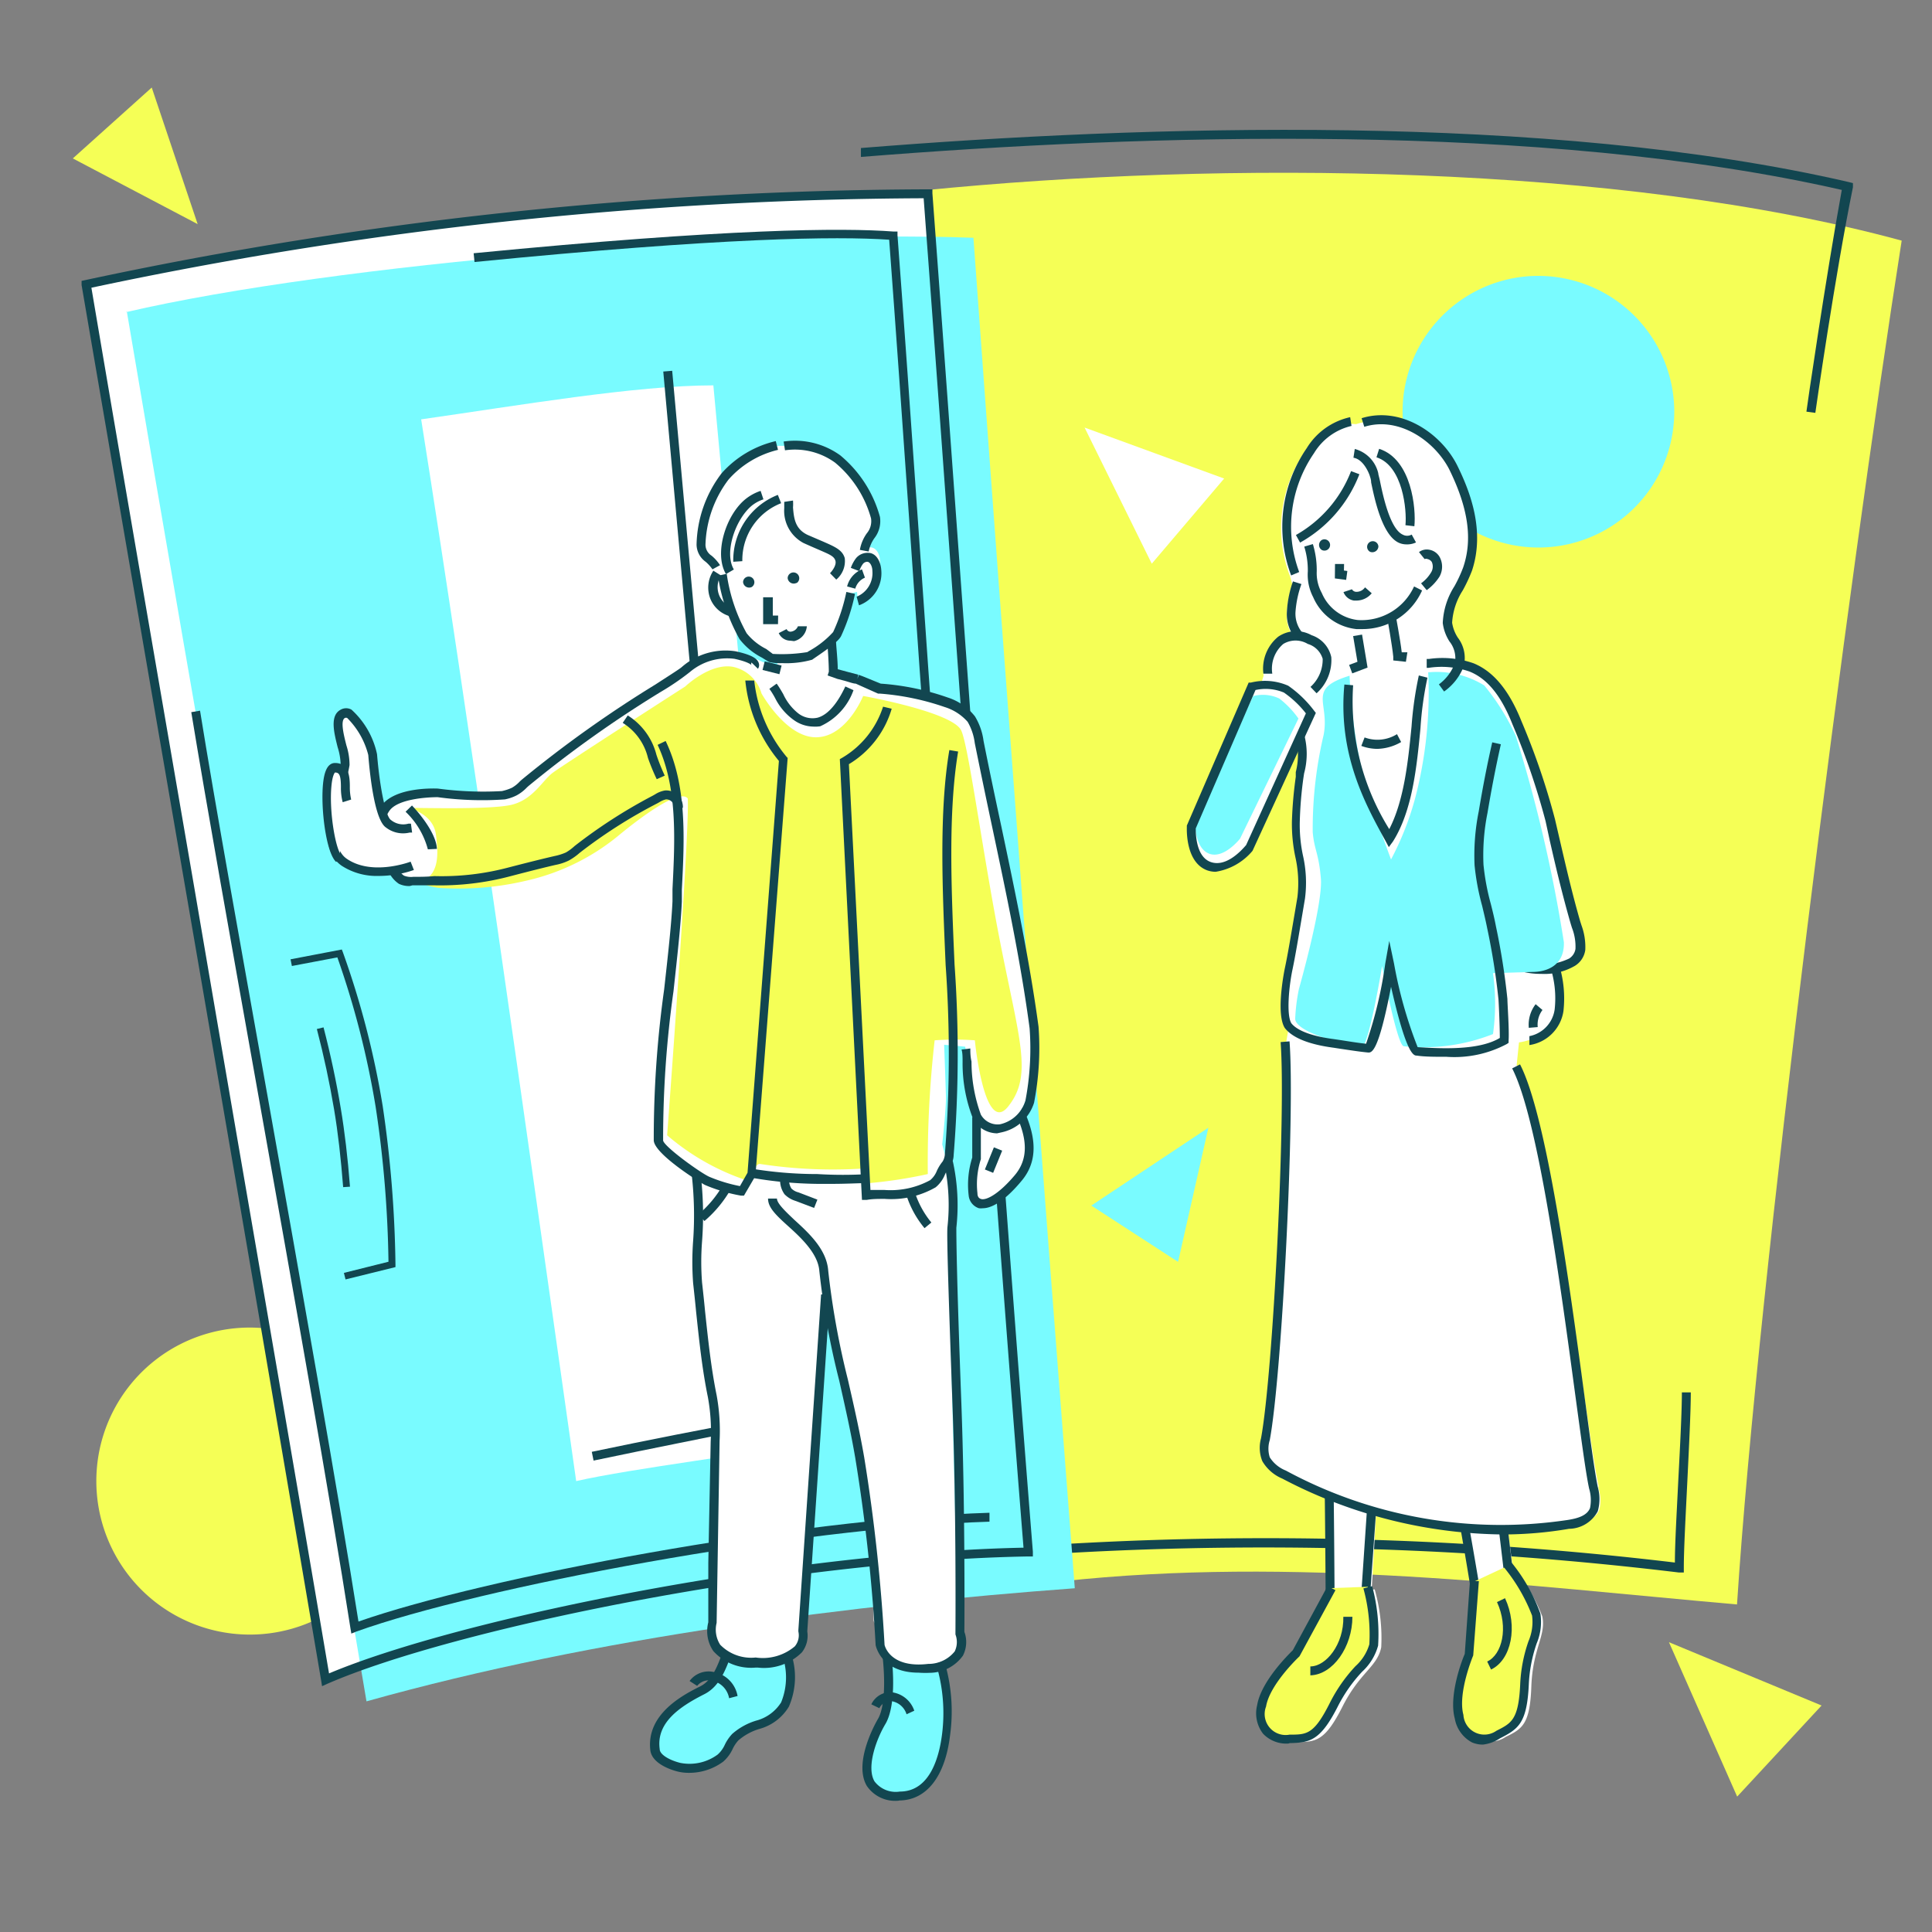 <svg xmlns="http://www.w3.org/2000/svg" xmlns:xlink="http://www.w3.org/1999/xlink" width="130" height="130" viewBox="0 0 130 130">
  <rect x="0" y="0" width="130" height="130" fill="#808080" stroke="none"/>
  <defs>
    <style>
      .cls-1 {
        fill: none;
      }

      .cls-2 {
        isolation: isolate;
      }

      .cls-3 {
        clip-path: url(#clip-path);
      }

      .cls-4 {
        mix-blend-mode: multiply;
      }

      .cls-5 {
        fill: #f5ff56;
      }

      .cls-6 {
        fill: #124650;
      }

      .cls-7 {
        fill: #fff;
      }

      .cls-8 {
        fill: #79fbff;
      }
    </style>
    <clipPath id="clip-path">
      <rect class="cls-1" y="4.84" width="130" height="120.33"/>
    </clipPath>
  </defs>
  <g class="cls-2">
    <g id="レイヤー_1" data-name="レイヤー 1">
      <g class="cls-3">
        <g class="cls-3">
          <path class="cls-5" d="M27.11,98.85A10.33,10.33,0,1,1,16,89.36a10.33,10.33,0,0,1,11.1,9.49"/>
          <path class="cls-5" d="M62.13,12.81c3.57,34,7.71,65.18,9.26,93.6,15.68-1.71,31.36.31,45.49,1.55,1.4-21.74,7.46-68.68,11.08-91.77-19.07-5.18-45.65-5.4-65.83-3.38"/>
          <path class="cls-6" d="M122.15,27.78l-.6-.08c0-.09,1.3-9,2.38-14.92-20.17-4.61-47-3.75-66-2.22l0-.6c19.13-1.54,46.19-2.4,66.47,2.29l.28.07,0,.28C123.48,18.48,122.16,27.69,122.15,27.78Z"/>
          <path class="cls-6" d="M52.65,106.39l-.09-.59a232.26,232.26,0,0,1,60.14-.66c0-1.33.13-3.47.23-5.56.12-2.27.24-4.62.24-5.89h.6c0,1.28-.12,3.64-.23,5.92s-.24,4.6-.24,5.86v.34l-.33,0A232.63,232.63,0,0,0,52.65,106.39Z"/>
          <path class="cls-7" d="M5.8,19.13C10.67,47.72,16.7,82.25,21.9,113c8.37-3.66,30.7-8.3,47.29-8.59C66.81,74.69,64.66,42.79,62.43,13A273.65,273.65,0,0,0,5.8,19.13"/>
          <path class="cls-8" d="M8.53,20.94c4.9,29,10.92,62.54,16.13,93.54,15.52-4.35,32.91-6.52,47.66-7.61C70,76.73,67.68,46.1,65.5,16c-15.14-.56-43,1.74-57,5"/>
          <path class="cls-7" d="M28.34,28.22c3.31,20.89,6.86,46.29,10.43,71.44,3.71-.85,12.23-1.89,16-2.65Q51.28,61.47,48,25.93c-5.24,0-13.15,1.36-19.68,2.29"/>
          <path class="cls-6" d="M39.94,98.28l-.12-.59c3.76-.79,7.59-1.54,11.37-2.24C48.93,71.94,46.72,48.25,44.63,25l.6-.05c2.1,23.31,4.31,47.1,6.59,70.7l0,.27-.28,0C47.71,96.7,43.79,97.47,39.94,98.28Z"/>
          <path class="cls-6" d="M21.67,113.46l-.06-.38C18.71,96,15.55,77.6,12.49,59.86c-2.44-14.16-4.83-28-7-40.68l0-.28.28-.06a274.15,274.15,0,0,1,56.56-6.1h.41l0,.27c.85,11.4,1.71,23.35,2.55,34.91,1.35,18.75,2.74,38.14,4.21,56.49l0,.32H69.2C53,105,30.54,109.58,22,113.31ZM6.15,19.36C8.29,32,10.66,45.7,13.08,59.76c3,17.61,6.18,35.82,9.06,52.84,8.76-3.69,30.71-8.13,46.73-8.46C67.41,85.89,66,66.61,64.68,48,63.85,36.5,63,24.65,62.15,13.34A273.79,273.79,0,0,0,6.15,19.36Z"/>
          <path class="cls-6" d="M23.64,109.92l-.06-.36c-1.39-8.92-3.83-22.6-6.19-35.82-1.8-10.09-3.5-19.61-4.52-25.82l.59-.1c1,6.21,2.72,15.73,4.52,25.81,2.33,13.06,4.73,26.55,6.14,35.48,8.57-3,29.56-6.92,42.46-7.32l0,.6c-13,.41-34.32,4.41-42.62,7.4Z"/>
          <path class="cls-6" d="M62.57,54.4C62.12,48.54,61.66,42,61.18,35c-.44-6.31-.9-12.84-1.35-18.87-3.53-.24-11.22-.15-27.9,1.5l-.06-.59C49,15.37,56.7,15.32,60.13,15.58l.26,0,0,.25c.46,6.11.92,12.73,1.37,19.14.48,6.94.94,13.5,1.39,19.37Z"/>
          <polygon class="cls-7" points="77.5 37.93 82.37 32.2 72.98 28.77 77.5 37.93"/>
          <path class="cls-8" d="M112.63,27a9.14,9.14,0,1,1-9.83-8.41A9.16,9.16,0,0,1,112.63,27"/>
          <path class="cls-7" d="M107.57,100c-.8-3.6-3-23.52-5.52-28.31l.16-1.55a3.69,3.69,0,0,0,.79-.2,2.46,2.46,0,0,0,1.8-2,6.61,6.61,0,0,0-.29-2.82c.86-.15,1.63-.53,1.72-1.29a4.65,4.65,0,0,0-.35-1.8c-.68-2.27-1.21-4.58-1.78-6.88a48,48,0,0,0-2.31-6.51c-.61-1.49-1.53-3.09-3.1-3.71a3.63,3.63,0,0,0-.81-.22c.32-1-.81-1.9-.84-2.76-.06-1.33.89-2.37,1.31-3.63.77-2.34.08-4.65-1-6.84s-3.76-3.7-6.1-2.94l-.82-.06a4.28,4.28,0,0,0-2.69,2,9.06,9.06,0,0,0-.93,8.31l.16.59a6.51,6.51,0,0,0-.39,2,2.4,2.4,0,0,0,.57,1.62c-1.52-.25-2.24,1.2-2.13,2.48l-.25.82a4.82,4.82,0,0,0-.76.11l-4,9.52s-.09,2.14,1.2,2.6,2.73-1.28,2.73-1.28l3.35-7.53a5.86,5.86,0,0,1,0,2.76,29.25,29.25,0,0,0-.22,3c-.07,1.84.7,3.34.42,5.13-.33,2.12-.58,3.74-.79,4.82-.17.83-.46,3,0,3.79l-.19,1.11c.41,4.65-.24,22.24-1,26.76a2.21,2.21,0,0,0,.08,1.34,2.55,2.55,0,0,0,1.22,1c1,.5,2,1,3,1.35.06,2.63.11,5.31.13,6.43l-2.22,4.22s-2.06,2-2.3,3.58.69,2.26,1.91,2.22,1.83-.07,3-2.39,2.35-2.68,2.61-4a11.93,11.93,0,0,0-.44-3.89H92.3l.3-5.2a32,32,0,0,0,6.26,1.16c.33,1.7.59,3.16.71,3.84l-.29,4.68s-1.07,2.62-.63,4.22a1.7,1.7,0,0,0,2.65,1.23c1.1-.54,1.65-.81,1.74-3.39s1-3.42.74-4.72a11.33,11.33,0,0,0-2-3.34l-.31-2.44a26.23,26.23,0,0,0,4.46-.42c.69-.13,1.45-.35,1.69-1a2.72,2.72,0,0,0-.07-1.46"/>
          <path class="cls-7" d="M99.26,107.11S97.39,95.62,96.57,94a16.56,16.56,0,0,1-1-8l4.13,1.43c-.09,3,.28,3,.33,6.39l1.53,12.93"/>
          <path class="cls-6" d="M99,107.16c-.64-4-2-11.79-2.66-13.07-.89-1.8-1.26-4.85-1-8.15l0-.39,4.71,1.63v.22a20.56,20.56,0,0,0,.13,3.19,29.1,29.1,0,0,1,.2,3.18l1.53,12.91-.6.07L99.77,93.81a31,31,0,0,0-.2-3.15,20.34,20.34,0,0,1-.14-3.06l-3.55-1.23a16.1,16.1,0,0,0,1,7.46c.83,1.68,2.64,12.76,2.72,13.23Z"/>
          <path class="cls-5" d="M99.21,106.41l-.35,5s-1.11,2.61-.68,4.21a1.7,1.7,0,0,0,2.64,1.26c1.1-.53,1.65-.79,1.77-3.38s1.08-3.4.79-4.71a12.12,12.12,0,0,0-2-3.39"/>
          <path class="cls-6" d="M99.78,117.39a1.85,1.85,0,0,1-.74-.15,2.26,2.26,0,0,1-1.15-1.6c-.43-1.57.51-4,.67-4.35l.35-4.9.6,0-.38,5s-1.06,2.53-.66,4a1.41,1.41,0,0,0,2.22,1.07c1-.51,1.49-.72,1.6-3.12a10.07,10.07,0,0,1,.56-2.91,3.26,3.26,0,0,0,.24-1.72,11.71,11.71,0,0,0-1.91-3.27l.47-.37a11.68,11.68,0,0,1,2,3.51,3.73,3.73,0,0,1-.25,2,9.73,9.73,0,0,0-.53,2.76c-.12,2.64-.72,3-1.94,3.63A2.65,2.65,0,0,1,99.78,117.39Z"/>
          <path class="cls-6" d="M100.33,112.34l-.26-.54c1-.46,1.45-2.28.66-4l.54-.26C102.15,109.42,101.7,111.69,100.33,112.34Z"/>
          <path class="cls-7" d="M90.89,28.36a4.28,4.28,0,0,0-2.71,2,9.06,9.06,0,0,0-1,8.29"/>
          <path class="cls-6" d="M86.88,38.72a9.31,9.31,0,0,1,1.05-8.57,4.58,4.58,0,0,1,2.92-2.08l.09.59a4,4,0,0,0-2.52,1.83,8.74,8.74,0,0,0-1,8Z"/>
          <path class="cls-7" d="M89.5,107.58s-.06-12.11-.22-13.42a26.83,26.83,0,0,1,1.1-8l3.8,2.16c-.64,3-.87,3-1.43,6.29l-.88,13"/>
          <path class="cls-6" d="M92.17,107.64l-.6,0,.88-13a34.48,34.48,0,0,1,.81-3.78c.16-.59.34-1.27.58-2.34l-3.27-1.86a26.36,26.36,0,0,0-1,7.49c.17,1.32.23,13,.23,13.46h-.6c0-.12-.06-12.1-.22-13.38a26.42,26.42,0,0,1,1.11-8.1l.11-.38,4.32,2.47,0,.21c-.26,1.22-.46,1.95-.63,2.59a35,35,0,0,0-.8,3.69Z"/>
          <path class="cls-7" d="M86.47,70.09c.35,4.66-.49,22.24-1.33,26.75a2.16,2.16,0,0,0,.07,1.35,2.5,2.5,0,0,0,1.21,1,30.87,30.87,0,0,0,19.2,3.35c.69-.12,1.45-.33,1.7-1a2.74,2.74,0,0,0,0-1.47c-.77-3.61-2.73-23.55-5.2-28.37"/>
          <path class="cls-6" d="M101.1,103.25a32.52,32.52,0,0,1-14.82-3.76,2.81,2.81,0,0,1-1.34-1.17,2.39,2.39,0,0,1-.09-1.53c.82-4.43,1.68-21.87,1.32-26.67l.6-.05c.37,4.83-.5,22.38-1.33,26.83a1.91,1.91,0,0,0,0,1.16,2.27,2.27,0,0,0,1.08.89,30.41,30.41,0,0,0,19,3.32c.62-.1,1.27-.28,1.47-.8a2.67,2.67,0,0,0-.06-1.3c-.22-1-.53-3.35-.93-6.28-1-7.41-2.5-18.6-4.25-22l.53-.27c1.8,3.5,3.32,14.75,4.32,22.2.39,2.92.7,5.23.91,6.23a3,3,0,0,1,0,1.64,2.22,2.22,0,0,1-1.93,1.18A26.59,26.59,0,0,1,101.1,103.25Z"/>
          <path class="cls-7" d="M97,46.29a3.49,3.49,0,0,0,1.19-1.58c.38-1-.77-1.93-.8-2.8,0-1.33.92-2.37,1.35-3.62.8-2.33.13-4.65-1-6.85s-3.72-3.74-6.07-3"/>
          <path class="cls-7" d="M88,36.69c.52,1.8-.06,2,.62,3.34a3.33,3.33,0,0,0,2.67,2,4.11,4.11,0,0,0,4.08-2.43"/>
          <path class="cls-6" d="M91.63,42.33h-.36a3.58,3.58,0,0,1-2.91-2.15A3.26,3.26,0,0,1,88,38.45a5.35,5.35,0,0,0-.24-1.67l.58-.17a6,6,0,0,1,.26,1.84,2.76,2.76,0,0,0,.34,1.45,3,3,0,0,0,2.42,1.82,3.88,3.88,0,0,0,3.79-2.26l.54.27A4.39,4.39,0,0,1,91.63,42.33Z"/>
          <path class="cls-6" d="M88.93,37a.4.4,0,0,1,0-.66.38.38,0,1,1,0,.66"/>
          <path class="cls-6" d="M92.19,37.13a.38.38,0,1,1,.56-.36.41.41,0,0,1-.56.36"/>
          <path class="cls-7" d="M91.19,31.79a8.6,8.6,0,0,1-3.85,4.45"/>
          <path class="cls-6" d="M87.48,36.51,87.2,36a8.4,8.4,0,0,0,3.71-4.3l.56.21A8.94,8.94,0,0,1,87.48,36.51Z"/>
          <polyline class="cls-7" points="91.35 42.75 91.68 44.72 90.88 45.02"/>
          <polygon class="cls-6" points="90.99 45.31 90.78 44.74 91.34 44.53 91.05 42.8 91.65 42.7 92.02 44.92 90.99 45.31"/>
          <path class="cls-7" d="M93.6,41.47s.35,1.92.42,2.69l.62.07"/>
          <path class="cls-6" d="M94.6,44.53l-.85-.09,0-.25c-.07-.75-.41-2.65-.42-2.67l.59-.11c0,.07.3,1.61.4,2.48l.38,0Z"/>
          <path class="cls-7" d="M104.55,65a7,7,0,0,1,.3,3,2.4,2.4,0,0,1-2,2"/>
          <path class="cls-6" d="M102.91,70.32l0-.6a2.13,2.13,0,0,0,1.7-1.8,6.8,6.8,0,0,0-.3-2.87l.59-.15a7.64,7.64,0,0,1,.3,3.14A2.72,2.72,0,0,1,102.91,70.32Z"/>
          <path class="cls-7" d="M87.31,39.21a6.87,6.87,0,0,0-.42,2A2.32,2.32,0,0,0,87.65,43c.35.28.84.45,1,.88"/>
          <path class="cls-6" d="M88.34,44c-.07-.2-.28-.34-.53-.5a2.71,2.71,0,0,1-.35-.24,2.55,2.55,0,0,1-.87-2.05A7.26,7.26,0,0,1,87,39.12l.57.18a7,7,0,0,0-.4,1.89,2,2,0,0,0,.65,1.58,2.28,2.28,0,0,0,.3.21,1.59,1.59,0,0,1,.77.82Z"/>
          <path class="cls-6" d="M96,39.71l-.38-.46a2.43,2.43,0,0,0,.66-.71.75.75,0,0,0,.06-.73.47.47,0,0,0-.28-.19.25.25,0,0,0-.2,0l-.38-.47a.87.87,0,0,1,.69-.16,1,1,0,0,1,.69.47,1.37,1.37,0,0,1,0,1.34A3.35,3.35,0,0,1,96,39.71Z"/>
          <path class="cls-7" d="M103.56,67.76a2,2,0,0,0-.39,1.37"/>
          <path class="cls-6" d="M102.87,69.16a2.26,2.26,0,0,1,.46-1.59l.46.39-.23-.2.23.2a1.63,1.63,0,0,0-.32,1.15Z"/>
          <polygon class="cls-6" points="90.58 39.02 89.82 38.92 89.83 37.95 90.44 37.95 90.43 38.39 90.66 38.42 90.58 39.02"/>
          <path class="cls-6" d="M91.3,40.41l-.2,0a.9.9,0,0,1-.7-.57l.57-.19a.34.34,0,0,0,.25.17.69.69,0,0,0,.63-.3l.45.4A1.33,1.33,0,0,1,91.3,40.41Z"/>
          <path class="cls-5" d="M89.59,106.86l-2.36,4.37s-2.07,1.92-2.34,3.56.66,2.26,1.89,2.23,1.83,0,3-2.35,2.38-2.66,2.65-4a11.78,11.78,0,0,0-.4-3.9"/>
          <path class="cls-6" d="M86.69,117.32a2.16,2.16,0,0,1-1.7-.66,2.25,2.25,0,0,1-.4-1.92c.27-1.61,2.11-3.41,2.4-3.7l2.34-4.32.53.28-2.42,4.45s-2,1.87-2.25,3.38a1.41,1.41,0,0,0,1.58,1.89c1.17,0,1.65,0,2.74-2.19a10.54,10.54,0,0,1,1.7-2.42,3.18,3.18,0,0,0,.93-1.47,11.74,11.74,0,0,0-.4-3.76l.59-.15a12.39,12.39,0,0,1,.4,4,3.71,3.71,0,0,1-1.07,1.75,10.06,10.06,0,0,0-1.62,2.3c-1.19,2.36-1.9,2.48-3.26,2.51Z"/>
          <path class="cls-6" d="M88.17,112.73v-.6c1.06,0,2.26-1.49,2.22-3.34H91C91,110.81,89.69,112.69,88.17,112.73Z"/>
          <path class="cls-7" d="M88.22,48a7.32,7.32,0,0,0-1.67-1.61,3.63,3.63,0,0,0-2.28-.18l-4.11,9.48s-.11,2.13,1.17,2.61S84.08,57,84.08,57Z"/>
          <path class="cls-8" d="M87.37,48.35A6.23,6.23,0,0,0,86.08,47a2.59,2.59,0,0,0-1.76-.16l-3.91,8.36s-.08,1.81.92,2.23,2.11-1,2.11-1Z"/>
          <path class="cls-7" d="M85.29,45.3c-.12-1.45.84-3.14,2.81-2.28s1,2.69.28,3.41"/>
          <path class="cls-6" d="M88.59,46.65l-.41-.43A2.48,2.48,0,0,0,89,44.33a1.48,1.48,0,0,0-1-1,1.6,1.6,0,0,0-1.65,0,2.19,2.19,0,0,0-.74,2l-.6,0a2.78,2.78,0,0,1,1-2.49,2.14,2.14,0,0,1,2.24-.1,2,2,0,0,1,1.33,1.48A3,3,0,0,1,88.59,46.65Z"/>
          <path class="cls-6" d="M103.71,65.53a5.25,5.25,0,0,1-1.29-.15l.16-.58a4.54,4.54,0,0,0,3-.3.93.93,0,0,0,.43-.65,3.5,3.5,0,0,0-.24-1.43l-.08-.26c-.54-1.87-1-3.79-1.42-5.65L104,55.26a47.69,47.69,0,0,0-2.22-6.5c-.77-1.95-1.69-3.08-2.89-3.57a5.75,5.75,0,0,0-2.78-.25H96l0-.6h.15a6.32,6.32,0,0,1,3,.29c1.35.55,2.4,1.83,3.23,3.91a47.93,47.93,0,0,1,2.25,6.58l.29,1.25c.43,1.85.87,3.77,1.41,5.63l.08.25a4.24,4.24,0,0,1,.26,1.67,1.49,1.49,0,0,1-.7,1.07A4.07,4.07,0,0,1,103.71,65.53Z"/>
          <path class="cls-8" d="M90.8,45.47c-2.91.9-1.3,1.79-1.74,4A27.53,27.53,0,0,0,88.33,56c.11,1.22.41,1.41.55,3.13s-1.48,7.42-1.48,7.42a12.55,12.55,0,0,0-.25,2c0,.57,1.45,1.35,4.47,1.9C92.09,70.5,93,65,93,65s1,5.35,1.46,5.4a12.73,12.73,0,0,0,6-.82,14.77,14.77,0,0,0,0-4.1l2.65-.08c.93,0,2.17-.4,2.12-2A97.27,97.27,0,0,0,102,49.53a15.43,15.43,0,0,0-2.13-3.41,6.09,6.09,0,0,0-3.77-.88,28.11,28.11,0,0,1-.65,7.53,19.78,19.78,0,0,1-1.85,5.06s-1.15-3-1.94-5.88a37.32,37.32,0,0,1-.85-6.48"/>
          <path class="cls-6" d="M93.45,57l-.24-.45c-1.35-2.45-3.19-5.8-2.75-10.49l.59.05a16.25,16.25,0,0,0,2.43,9.68c1-1.93,1.27-4.57,1.5-6.91a24.27,24.27,0,0,1,.49-3.43l.58.15A22.9,22.9,0,0,0,95.58,49c-.25,2.6-.54,5.54-1.85,7.62Z"/>
          <path class="cls-7" d="M94.16,49.67a2.82,2.82,0,0,1-2.45.23"/>
          <path class="cls-6" d="M92.67,50.39a3.13,3.13,0,0,1-1.07-.2l.22-.57A2.48,2.48,0,0,0,94,49.4l.28.53A3.35,3.35,0,0,1,92.67,50.39Z"/>
          <path class="cls-6" d="M94.62,36.63a1.25,1.25,0,0,1-.5-.11C93,36,92.5,33.61,92.26,32.46c0-.21-.07-.36-.09-.44s-.39-1.11-1.1-1.22l.09-.59a2.21,2.21,0,0,1,1.58,1.63c0,.08.06.26.11.5.18.88.66,3.23,1.53,3.63a.62.62,0,0,0,.61,0l.29.53A1.4,1.4,0,0,1,94.62,36.63Z"/>
          <path class="cls-6" d="M95.17,35.41l-.6-.07c.1-1-.17-4-1.95-4.57l.18-.57C95,30.91,95.29,34.26,95.17,35.41Z"/>
          <path class="cls-6" d="M97.34,71.11c-.76,0-1.47,0-2-.08-.21,0-.69,0-1.74-4.63-.86,4.48-1.31,4.44-1.56,4.42-.63-.06-1.36-.18-1.85-.25l-.45-.07c-1.67-.22-2.78-.67-3.29-1.33-.63-1,0-4,0-4,.19-.88.4-2.14.67-3.73l.18-1.07a8,8,0,0,0-.14-2.71,10.77,10.77,0,0,1-.23-2.39,27.64,27.64,0,0,1,.26-3l0-.32a4.67,4.67,0,0,0,0-2.32l.56-.22a5,5,0,0,1,0,2.63l-.05.33a25.94,25.94,0,0,0-.24,2.91,9.84,9.84,0,0,0,.21,2.27,8.26,8.26,0,0,1,.14,2.91l-.18,1.07c-.27,1.6-.48,2.86-.67,3.75-.23,1.11-.41,3-.07,3.57.26.34,1,.83,2.87,1.07l.47.07c.45.07,1.11.18,1.69.24a28.36,28.36,0,0,0,1.29-5.39l.27-1.53.32,1.52a29.43,29.43,0,0,0,1.59,5.63c1.48.09,4.1.25,5.53-.62,0-.72-.06-2.12-.09-2.58a45.39,45.39,0,0,0-.76-4.8c-.1-.51-.22-1-.34-1.51a16.25,16.25,0,0,1-.51-2.73,15,15,0,0,1,.28-3.62c.26-1.56.56-3.13.91-4.65l.58.13c-.34,1.51-.64,3.07-.9,4.62a14.44,14.44,0,0,0-.27,3.48,15.81,15.81,0,0,0,.49,2.63c.13.51.25,1,.35,1.53a46.38,46.38,0,0,1,.77,4.88c0,.38.13,2.07.08,2.8v.15l-.12.08A7.5,7.5,0,0,1,97.34,71.11Z"/>
          <path class="cls-7" d="M67.85,73.3c1,1.91,2.22,4.16.66,6s-2.83,2.18-3,1a5.73,5.73,0,0,1,.25-2.44V75.15"/>
          <path class="cls-6" d="M66.13,81.3a1.09,1.09,0,0,1-.26,0,1,1,0,0,1-.69-.86,6.06,6.06,0,0,1,.24-2.55l0-2.71H66L66,78a5.47,5.47,0,0,0-.23,2.29c0,.33.2.37.25.39.36.1,1.2-.35,2.25-1.59,1.45-1.7.31-3.8-.7-5.66l.53-.28c1,1.82,2.34,4.32.62,6.33C67.73,80.67,66.82,81.3,66.13,81.3Z"/>
          <path class="cls-8" d="M49.34,110.1c-.61,1.53-.91,3-2.09,3.63s-3.45,1.82-3.19,4c.07.62,1,1,1.6,1.18a3.48,3.48,0,0,0,2.78-.61c.48-.37.62-1,1-1.41,1.11-1,2.54-.75,3.35-2.2a4.71,4.71,0,0,0,.09-3.42"/>
          <path class="cls-6" d="M46.34,119.29a3.08,3.08,0,0,1-.75-.09c-.29-.07-1.72-.48-1.83-1.43-.29-2.46,2.26-3.75,3.36-4.3.84-.43,1.19-1.42,1.6-2.58.11-.29.22-.6.34-.9l.56.22c-.12.3-.23.6-.33.89-.44,1.22-.85,2.37-1.9,2.9-1.62.82-3.25,1.9-3,3.69,0,.4.73.77,1.38.93a3.19,3.19,0,0,0,2.52-.56,2,2,0,0,0,.49-.68,2.9,2.9,0,0,1,.49-.71,4.35,4.35,0,0,1,1.6-.89,2.83,2.83,0,0,0,1.69-1.23,4.45,4.45,0,0,0,.07-3.18l.57-.21a5,5,0,0,1-.12,3.68,3.33,3.33,0,0,1-2,1.5,3.86,3.86,0,0,0-1.4.77,2.39,2.39,0,0,0-.37.55,2.58,2.58,0,0,1-.65.88A3.85,3.85,0,0,1,46.34,119.29Z"/>
          <path class="cls-6" d="M49.06,114.27a1.46,1.46,0,0,0-1.15-1.18,1,1,0,0,0-1,.35l-.51-.33a1.59,1.59,0,0,1,1.6-.61,2,2,0,0,1,1.63,1.62Z"/>
          <path class="cls-8" d="M59.52,110.37c.32,1.61.47,4.34-.2,5.47s-2.31,5,1.23,5c2.17,0,2.92-2.35,3.14-4.14a11.49,11.49,0,0,0-1-6.41l-.16-.33"/>
          <path class="cls-6" d="M60.5,121.16a2.3,2.3,0,0,1-2.18-1c-.93-1.6.67-4.35.74-4.47.62-1,.47-3.71.17-5.27l.59-.11c.31,1.59.51,4.42-.24,5.69-.6,1-1.3,2.89-.74,3.86a1.79,1.79,0,0,0,1.71.69c2.07,0,2.66-2.43,2.84-3.87a11.3,11.3,0,0,0-1-6.25c-.06-.11-.11-.22-.16-.33l.54-.27.16.34a11.76,11.76,0,0,1,1,6.58c-.33,2.78-1.58,4.39-3.43,4.4Z"/>
          <path class="cls-6" d="M61,115.35a1.27,1.27,0,0,0-1.07-.89.86.86,0,0,0-.76.48l-.54-.26a1.43,1.43,0,0,1,1.29-.82h0a1.84,1.84,0,0,1,1.6,1.25Z"/>
          <path class="cls-7" d="M69.58,69.15c-.86-6.45-2.43-12.82-3.69-19.21a4.09,4.09,0,0,0-.53-1.54,3.59,3.59,0,0,0-1.71-1.16,17.35,17.35,0,0,0-4.46-.92l-3-1.09-.28-2.08a1.91,1.91,0,0,0,.48-.5,16.37,16.37,0,0,0,.93-2.74l.61-.14a2,2,0,0,0,1.28-2.05c0-.39-.22-.85-.61-.89a.56.56,0,0,0-.38.1c.14-1,.79-1,.64-2a8,8,0,0,0-2.45-4.05A4.94,4.94,0,0,0,52.78,30l-.5,0A6.73,6.73,0,0,0,48.79,32a7.55,7.55,0,0,0-1.62,4.5c0,.83.58.91,1,1.61v.21a2.27,2.27,0,0,0,1,2.82h0A5.81,5.81,0,0,0,50,42.83a5.92,5.92,0,0,0,1.9,1.45,1.39,1.39,0,0,0,.35,0l.12.73-1.47-.66c-.27,0-.52-.07-.76-.12s-.43-.13-.75-.2a3.09,3.09,0,0,0-1.25,0,3.34,3.34,0,0,0-.87.24l-.29.19a4.63,4.63,0,0,0-.84.55c.1.11-8,5-10.84,7.65a3.2,3.2,0,0,1-.73.59,3.67,3.67,0,0,1-.73.24c-.67.17-.88-.28-1.57-.21a12.18,12.18,0,0,1-2.83,0s-2.75-.07-3.54,1-.17,2.8.51,4.08a1.55,1.55,0,0,0,.57.71,1.52,1.52,0,0,0,.79.12c2.09-.1,4.49,0,6.48-.64,0,0,1.89-.5,3.07-.77a4,4,0,0,0,.83-.26,4.6,4.6,0,0,0,.67-.49,33,33,0,0,1,5-3.5,1.55,1.55,0,0,1,.55-.22.82.82,0,0,1,.88.85l.16-.33.2.38a63.84,63.84,0,0,1-.22,7c-.38,4-1.14,14.23-1.14,14.23l2.43,2.07c.28,3.61-.11,5,.15,8.71l.81,7.3.36,1,0,13.5s-1.34,3.47,2.28,3.74,3.75-1.52,3.75-1.52l1.76-22.83c0,3.71,1.47,7.15,2,10.8a91.29,91.29,0,0,1,1,10.87l.67,1.42s-.27,1.93,2.69,1.58,2.35-1.84,2.35-1.84-.74-26-.63-27.61c.27-3.81.35-2.51-.47-5.63,0,0,.27-2.4.25-3.21s-.12-3.49-.12-3.49l1.42.13s.42,3.92.52,4.14a1.91,1.91,0,0,0,1.73,1.2c2.31,0,2.56-5.16,2.34-6.78"/>
          <path class="cls-6" d="M58.45,37.11,57.86,37a2.7,2.7,0,0,1,.47-1.12,1.26,1.26,0,0,0,.28-1,7.43,7.43,0,0,0-2.42-3.75,4.6,4.6,0,0,0-3.37-.83l-.09-.59a5.21,5.21,0,0,1,3.81.93,8.17,8.17,0,0,1,2.67,4.14,1.86,1.86,0,0,1-.38,1.44A2.4,2.4,0,0,0,58.45,37.11Z"/>
          <path class="cls-6" d="M52.35,42l-1,0,0-.31c0-.58,0-1,0-1.5H52c0,.45,0,.8,0,1.23h.36Z"/>
          <path class="cls-6" d="M53.18,43.11a.86.86,0,0,1-.78-.51l.53-.27a.28.28,0,0,0,.35.16.57.57,0,0,0,.41-.35l.6,0a1.11,1.11,0,0,1-.86,1Z"/>
          <path class="cls-6" d="M49.34,37.8a4.72,4.72,0,0,1,3-4.5l.22.56a4.1,4.1,0,0,0-2.61,3.9Z"/>
          <path class="cls-6" d="M48.85,38.63c-.83-1.4,0-4,1.33-5.06a3.28,3.28,0,0,1,1-.54l.19.57a2.52,2.52,0,0,0-.79.43c-1.1.92-1.87,3.16-1.2,4.29Z"/>
          <path class="cls-6" d="M47.94,38.31a2.61,2.61,0,0,0-.46-.51,1.45,1.45,0,0,1-.61-1.14,8.18,8.18,0,0,1,1.69-4.82,7,7,0,0,1,3.64-2.16l.15.59a6.42,6.42,0,0,0-3.33,2,7.63,7.63,0,0,0-1.55,4.39.88.88,0,0,0,.41.73,2.87,2.87,0,0,1,.57.64Z"/>
          <path class="cls-6" d="M52.62,44.62a2.89,2.89,0,0,1-.88-.08l-.49-.3A4.44,4.44,0,0,1,49.76,43a12.38,12.38,0,0,1-1.45-4.26l.59-.13a11.53,11.53,0,0,0,1.34,4,4,4,0,0,0,1.32,1.06L52,44a10.78,10.78,0,0,0,2.32-.12l.11-.07a6.28,6.28,0,0,0,1.63-1.28,12.22,12.22,0,0,0,.89-2.7l.58.13a13,13,0,0,1-.92,2.81c-.13.3-.65.73-1.85,1.54l-.11.08A6.42,6.42,0,0,1,52.62,44.62Z"/>
          <path class="cls-7" d="M57.53,38.32a1.89,1.89,0,0,1,.3-.56.64.64,0,0,1,.56-.26c.39,0,.59.5.61.89a2,2,0,0,1-1.28,2"/>
          <path class="cls-6" d="M57.8,40.73l-.16-.58a1.71,1.71,0,0,0,1.06-1.74c0-.29-.15-.6-.34-.61a.38.38,0,0,0-.3.15,1.65,1.65,0,0,0-.24.48l-.57-.22a2.41,2.41,0,0,1,.35-.65,1,1,0,0,1,.82-.36c.56,0,.85.63.88,1.17A2.29,2.29,0,0,1,57.8,40.73Z"/>
          <path class="cls-6" d="M49.13,41.47a2,2,0,0,1-1.34-1.2A2.06,2.06,0,0,1,48,38.4l.51.32a1.49,1.49,0,0,0-.12,1.33,1.41,1.41,0,0,0,.94.84Z"/>
          <path class="cls-6" d="M57.55,39.61,57,39.46A1.69,1.69,0,0,1,58,38.31l.2.56A1.13,1.13,0,0,0,57.55,39.61Z"/>
          <rect class="cls-6" x="51.65" y="44.35" width="0.6" height="1.17" transform="translate(-4.28 84.38) rotate(-75.91)"/>
          <path class="cls-6" d="M67.09,76.26a1.88,1.88,0,0,1-1.6-.94,10.16,10.16,0,0,1-.72-3.85c0-.33,0-.63-.07-.85l.59-.07c0,.23,0,.54.08.88A10.4,10.4,0,0,0,66,75a1.29,1.29,0,0,0,1.29.65A2.3,2.3,0,0,0,69,74.05a18.64,18.64,0,0,0,.28-4.86c-.6-4.51-1.57-9.06-2.5-13.46q-.61-2.86-1.19-5.73a3.79,3.79,0,0,0-.48-1.43,3.39,3.39,0,0,0-1.56-1,17.22,17.22,0,0,0-4.37-.9l-.1,0L57.58,46h0c-.17,0-.41-.1-.78-.2l-.46-.12v0l-.65-.23.08-.25c0-.45-.05-1.38-.12-2.11l.6-.06c0,.34.12,1.37.12,2l.59.16.79.21-.06.28.1-.27.27.1h0l1.2.49a17.21,17.21,0,0,1,4.5.93,3.82,3.82,0,0,1,1.84,1.27,4.2,4.2,0,0,1,.58,1.65c.38,1.91.78,3.81,1.19,5.72.93,4.41,1.9,9,2.51,13.51a19.37,19.37,0,0,1-.3,5.12,2.93,2.93,0,0,1-2.22,2Z"/>
          <path class="cls-6" d="M54.7,48.89a2.3,2.3,0,0,1-1.3-.45A4,4,0,0,1,52.17,47a5.4,5.4,0,0,0-.4-.65l.49-.35c.16.22.3.46.44.7a3.53,3.53,0,0,0,1,1.29,1.56,1.56,0,0,0,1.32.3c.9-.25,1.55-1.43,1.86-2.1l.55.25a4.2,4.2,0,0,1-2.24,2.43A2.25,2.25,0,0,1,54.7,48.89Z"/>
          <path class="cls-6" d="M61.81,112.55c-2.55,0-2.88-1.83-2.89-1.85a118.65,118.65,0,0,0-1.37-12.59c-.3-1.77-.7-3.52-1.08-5.21a52.83,52.83,0,0,1-1.34-7.39c-.09-1.15-1.2-2.2-2.09-3s-1.36-1.28-1.36-1.86h.6c0,.33.6.89,1.18,1.44,1,.91,2.17,2,2.27,3.42a54.21,54.21,0,0,0,1.32,7.31c.39,1.7.79,3.45,1.1,5.24a120.72,120.72,0,0,1,1.37,12.62s.32,1.59,2.94,1.28a2.26,2.26,0,0,0,1.78-.84,1.44,1.44,0,0,0,.05-1.14l0-.12c0-.08.06-8.21-.2-15.36s-.39-11.29-.34-11.92a13.35,13.35,0,0,0-.22-4.33l.58-.13a13.76,13.76,0,0,1,.24,4.5c0,.42,0,2.81.34,11.85.25,6.86.21,14.59.2,15.33a2,2,0,0,1-.1,1.61,2.78,2.78,0,0,1-2.23,1.15A6.24,6.24,0,0,1,61.81,112.55Z"/>
          <path class="cls-6" d="M51,112.21h-.17A3.43,3.43,0,0,1,48,111.1a2.38,2.38,0,0,1-.34-1.94l0-4L47.82,97a12.7,12.7,0,0,0-.19-3c-.39-1.9-.59-3.85-.79-5.73-.06-.64-.13-1.28-.2-1.92a19,19,0,0,1,0-2.86,24.26,24.26,0,0,0-.09-4.4l.6-.06a23.54,23.54,0,0,1,.09,4.5,17.88,17.88,0,0,0,0,2.77c.07.62.14,1.27.2,1.91.2,1.87.4,3.8.78,5.67a13.34,13.34,0,0,1,.2,3.08l-.2,12.24a1.88,1.88,0,0,0,.24,1.47,2.91,2.91,0,0,0,2.39.86,3.33,3.33,0,0,0,2.63-.75,1.16,1.16,0,0,0,.24-1v-.09L55.25,87.1l.6,0-1.53,22.67a1.82,1.82,0,0,1-.36,1.41A3.61,3.61,0,0,1,51,112.21Z"/>
          <path class="cls-5" d="M46.28,53.77c.11,2.68-1.39,22.62-1.39,22.62a15.91,15.91,0,0,0,5.25,3c.38.1.61-1.12,1-1.07a32.31,32.31,0,0,0,7.07.3c.13,0,0,1.06.14,1A30.85,30.85,0,0,0,62.43,79a73.3,73.3,0,0,1,.46-9,18.9,18.9,0,0,1,2.71,0c-.08-.7.55,6.58,2.24,4.45s.74-4.44-.62-11.46c-1.16-6-2.1-13.16-2.58-13.91-.78-1.22-6.56-2.25-6.56-2.25s-1.1,2.74-3.14,2.78-3.7-2.95-3.7-2.95a2.55,2.55,0,0,0-1.92-1.79c-1.54-.28-3.21,1.32-3.21,1.32S37.88,51.48,37.19,52s-1.28,1.74-2.68,2.13-6.71.2-7,.24c0,0,1.63.37,1.82,1.77s.24,2.9-1.23,3.24h0a9.21,9.21,0,0,0,1.37.36,19.77,19.77,0,0,0,5.94-.48,14.9,14.9,0,0,0,6.38-3.18c.5-.4,3.85-3.15,4.49-2.35"/>
          <path class="cls-6" d="M27.57,59.62a1.6,1.6,0,0,1-.73-.15,2,2,0,0,1-.7-.84c-.71-1.35-1.41-3.07-.49-4.39s3.67-1.18,3.8-1.18a22.91,22.91,0,0,0,4.32.17,3.29,3.29,0,0,0,.67-.22,2.27,2.27,0,0,0,.55-.44l.11-.1a79.89,79.89,0,0,1,9-6.41c.74-.48,1.45-.93,1.72-1.13l.13-.11a4.46,4.46,0,0,1,3.52-1c1,.21,1.49.46,1.59.81A.42.42,0,0,1,51,45l-.43-.42a.17.17,0,0,0,0,.18s-.14-.21-1.15-.43a3.88,3.88,0,0,0-3,.89,17,17,0,0,1-1.95,1.33,78.25,78.25,0,0,0-8.91,6.34l-.1.09a2.77,2.77,0,0,1-.7.54,3.08,3.08,0,0,1-.79.27,22.16,22.16,0,0,1-4.52-.15c-.68,0-2.69.11-3.25.92-.74,1.06-.11,2.57.52,3.77a1.37,1.37,0,0,0,.46.59,1.29,1.29,0,0,0,.63.08c.45,0,.93,0,1.41-.05a17.54,17.54,0,0,0,5-.58s1.92-.5,3.1-.77a3.74,3.74,0,0,0,.76-.24,3.22,3.22,0,0,0,.58-.43,34.8,34.8,0,0,1,5.28-3.4l.14-.08a1.79,1.79,0,0,1,.66-.26,1.12,1.12,0,0,1,1.21,1.17l-.59-.05a.53.53,0,0,0-.55-.52,1.37,1.37,0,0,0-.43.18l-.14.08A33.5,33.5,0,0,0,39,57.39a4,4,0,0,1-.74.52,3.55,3.55,0,0,1-.89.29c-1.17.27-3.07.77-3.07.77a18.39,18.39,0,0,1-5.14.6c-.47,0-.94,0-1.4,0Z"/>
          <rect class="cls-6" x="66.04" y="77.76" width="1.61" height="0.6" transform="translate(-30.65 110.54) rotate(-67.85)"/>
          <path class="cls-6" d="M53.61,39.23A.39.39,0,1,0,53,38.9a.41.41,0,0,0,.58.33"/>
          <path class="cls-6" d="M50.58,39.5a.38.38,0,1,0-.58-.33.41.41,0,0,0,.58.33"/>
          <path class="cls-6" d="M44.19,52.43A13.9,13.9,0,0,1,43.6,51a3.83,3.83,0,0,0-1.7-2.36l.34-.5a4.42,4.42,0,0,1,1.93,2.65,13.1,13.1,0,0,0,.56,1.4Z"/>
          <path class="cls-6" d="M56.27,39l-.42-.43c.12-.12.46-.54.36-.85s-.41-.42-1.14-.74c-.28-.12-.6-.26-1-.44a2.45,2.45,0,0,1-1.3-2.34c0-.15,0-.3,0-.43l.59-.09a3.23,3.23,0,0,1,0,.47c.06.71.13,1.45,1,1.85l1,.43c.82.36,1.32.57,1.48,1.12A1.62,1.62,0,0,1,56.27,39Z"/>
          <path class="cls-6" d="M58,80.74,56.51,51.08l.16-.09a6.19,6.19,0,0,0,2.75-3.44l.58.14a6.48,6.48,0,0,1-2.88,3.73l1.45,28.65.94,0a5.58,5.58,0,0,0,3.08-.66,1.56,1.56,0,0,0,.45-.63,2.92,2.92,0,0,1,.39-.63,1.1,1.1,0,0,0,.15-.51,84.9,84.9,0,0,0,.05-12.7c-.22-5.07-.45-10.32.25-14.47l.59.1c-.68,4.09-.46,9.3-.24,14.34a85,85,0,0,1-.06,12.81,1.48,1.48,0,0,1-.28.83,2,2,0,0,0-.31.49,2.15,2.15,0,0,1-.62.85,6,6,0,0,1-3.43.78c-.44,0-.85,0-1.21.07Z"/>
          <path class="cls-6" d="M54.78,81.28l-1.27-.48a1.74,1.74,0,0,1-.72-.44,1.61,1.61,0,0,1-.3-.92l.6-.06a1.09,1.09,0,0,0,.16.59,1,1,0,0,0,.47.26l1.28.49Z"/>
          <path class="cls-6" d="M56,79.66l-1,0a27.43,27.43,0,0,1-4.53-.43l.12-.59A27.2,27.2,0,0,0,55,79,28,28,0,0,0,58.43,79l0,.6C57.66,79.62,56.83,79.66,56,79.66Z"/>
          <path class="cls-6" d="M50.06,80.45l-.21,0a11.17,11.17,0,0,1-2.4-.71c-.28-.13-3.41-2.07-3.46-3a72.31,72.31,0,0,1,.7-10.17c.25-2.25.49-4.37.56-5.92l0-.82c.17-3.37.34-6.85-1-9.71l.54-.26c1.44,3,1.27,6.56,1.09,10l0,.82c-.07,1.57-.31,3.7-.56,6a71.1,71.1,0,0,0-.7,10.07c.1.43,2.5,2.16,3.1,2.43a10.34,10.34,0,0,0,2.07.63l.51-.9,2.11-27.71a10,10,0,0,1-2.26-5.41l.6,0a9.63,9.63,0,0,0,2.19,5.15L53,51,50.83,79.13Z"/>
          <path class="cls-6" d="M47.4,82.16l-.4-.45a7.49,7.49,0,0,0,1.66-2l.53.28A8.07,8.07,0,0,1,47.4,82.16Z"/>
          <path class="cls-6" d="M62.21,82.64a6.58,6.58,0,0,1-1.31-2.53l.58-.15a6.16,6.16,0,0,0,1.19,2.3Z"/>
          <path class="cls-7" d="M27.7,55.7a1.75,1.75,0,0,1-1.56-.27c-.65-.44-1-3.71-1.06-4.65,0-.5-1.19-3.19-2-2.76s.23,2.62.15,3.4c-.11,1.09-1.92,5.32-.05,6.59s4.57.22,4.57.22"/>
          <path class="cls-6" d="M25.46,58.94A4.32,4.32,0,0,1,23,58.26c-1.62-1.1-.82-4-.34-5.78a8.28,8.28,0,0,0,.26-1.09,4.2,4.2,0,0,0-.2-1.11c-.25-1-.54-2.14.21-2.53a.74.74,0,0,1,.72,0,5.61,5.61,0,0,1,1.72,3c.19,2.3.59,4.2.93,4.42a1.3,1.3,0,0,0,1.19.25l.16,0,.08.6-.16,0a1.88,1.88,0,0,1-1.6-.34c-.73-.49-1.06-3.27-1.19-4.88a5.39,5.39,0,0,0-1.42-2.49.2.2,0,0,0-.15,0c-.33.17-.07,1.18.1,1.85a4.32,4.32,0,0,1,.21,1.32,9.33,9.33,0,0,1-.28,1.19c-.44,1.6-1.17,4.26.1,5.12,1.71,1.17,4.26.2,4.29.19l.22.56A7.27,7.27,0,0,1,25.46,58.94Z"/>
          <path class="cls-7" d="M23.36,53.83c-.25-.82.18-2.27-.81-2.24S22,57,22.82,57.72"/>
          <path class="cls-6" d="M22.62,58c-.8-.72-1.19-4.81-.72-6.08.17-.48.44-.58.64-.58h0c.94,0,1,.93,1,1.61a3.57,3.57,0,0,0,.09.85l-.57.18a3.68,3.68,0,0,1-.12-1c0-.85-.12-1-.4-1,0,0-.17.14-.24.93-.16,1.74.29,4.31.7,4.68Z"/>
          <polygon class="cls-5" points="116.89 120.89 122.57 114.76 112.3 110.5 116.89 120.89"/>
          <polygon class="cls-8" points="19.29 29.34 15.26 36.66 26.25 38.32 19.29 29.34"/>
          <polygon class="cls-8" points="73.43 81.12 79.27 84.91 81.31 75.88 73.43 81.12"/>
          <polygon class="cls-5" points="10.21 5.89 4.9 10.66 13.3 15.08 10.21 5.89"/>
          <path class="cls-6" d="M28.79,57.15a5.42,5.42,0,0,0-1.5-2.53l.43-.42c.07.07,1.62,1.68,1.68,2.92Z"/>
          <path class="cls-6" d="M23.25,86.09l-.11-.44,3-.75a76.15,76.15,0,0,0-.86-10.4,58.86,58.86,0,0,0-2.58-10.08L19.64,65l-.09-.45L23,63.89l.07.18a58.5,58.5,0,0,1,2.68,10.35,78.89,78.89,0,0,1,.86,10.66v.18Z"/>
          <path class="cls-6" d="M23.09,79.88c-.15-1.93-.35-3.69-.61-5.23-.3-1.79-.69-3.61-1.16-5.41l.45-.11c.47,1.81.86,3.64,1.16,5.45.26,1.55.47,3.32.62,5.27Z"/>
          <path class="cls-6" d="M97.17,46.53l-.35-.48h0A3.09,3.09,0,0,0,97.9,44.6a1.8,1.8,0,0,0-.37-1.44,3,3,0,0,1-.45-1.24,5,5,0,0,1,.79-2.48,9.45,9.45,0,0,0,.58-1.25c.65-1.89.35-4-.94-6.62-1-1.93-3.41-3.57-5.71-2.85l-.18-.58c2.64-.82,5.34,1,6.43,3.17.86,1.74,1.89,4.38,1,7.08a10.81,10.81,0,0,1-.62,1.33,4.51,4.51,0,0,0-.72,2.18,2.55,2.55,0,0,0,.38,1,2.26,2.26,0,0,1,.4,1.94A3.7,3.7,0,0,1,97.17,46.53Z"/>
          <path class="cls-6" d="M81.8,58.66a1.73,1.73,0,0,1-.58-.1c-1.47-.55-1.36-2.81-1.36-2.9l0-.11,4.16-9.62.15,0a3.91,3.91,0,0,1,2.51.21,7.63,7.63,0,0,1,1.75,1.69l.11.14-4.26,9.28A4.06,4.06,0,0,1,81.8,58.66Zm-1.34-2.92c0,.31,0,1.9,1,2.26s2-.68,2.39-1.14L87.87,48a6.75,6.75,0,0,0-1.48-1.4,3.19,3.19,0,0,0-1.91-.17Z"/>
        </g>
      </g>
    </g>
  </g>
</svg>
